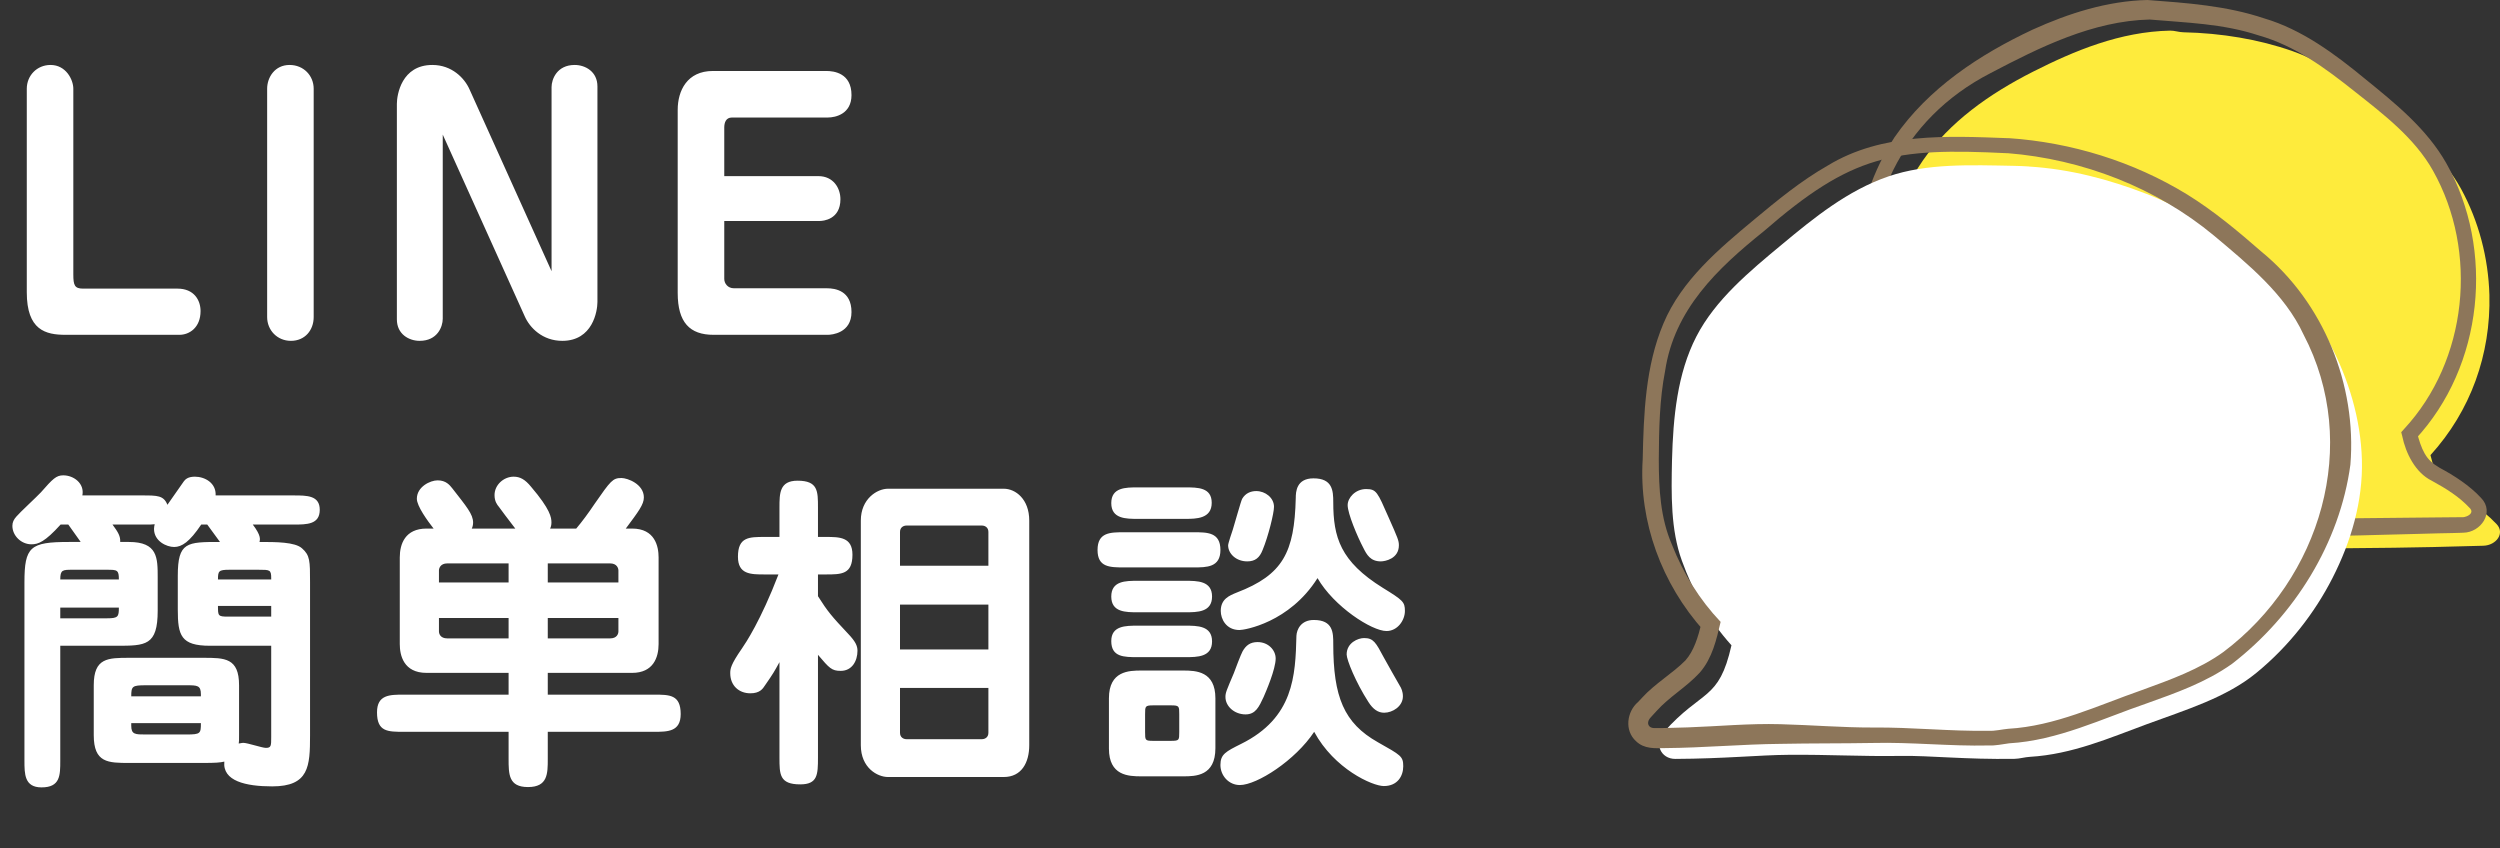 <svg width="112" height="38" viewBox="0 0 112 38" fill="none" xmlns="http://www.w3.org/2000/svg">
<rect x="0" y="0" width="112" height="38" fill="#333333" stroke="none"/>
<path d="M1.2 13.095V3.975C1.2 3.39 1.65 2.91 2.265 2.91C2.955 2.91 3.285 3.57 3.285 3.975V12.3C3.285 12.78 3.345 12.93 3.72 12.93H7.95C8.7 12.93 8.985 13.455 8.985 13.935C8.985 14.685 8.475 15 8.04 15H2.94C2.04 15 1.2 14.79 1.2 13.095ZM11.968 14.205V3.975C11.968 3.465 12.313 2.91 12.973 2.91C13.603 2.91 14.053 3.39 14.053 3.975V14.205C14.053 14.79 13.663 15.27 13.033 15.27C12.418 15.27 11.968 14.79 11.968 14.205ZM23.51 14.175L19.835 6.03V14.28C19.835 14.64 19.595 15.27 18.8 15.27C18.32 15.27 17.78 14.97 17.78 14.31V4.65C17.78 4.245 17.99 2.91 19.37 2.91C20.24 2.91 20.81 3.495 21.035 4.005L24.71 12.15V3.9C24.71 3.555 24.95 2.91 25.745 2.91C26.225 2.91 26.765 3.21 26.765 3.87V13.53C26.765 13.935 26.555 15.27 25.19 15.27C24.305 15.27 23.735 14.685 23.51 14.175ZM32.447 7.89H36.661C37.337 7.89 37.651 8.43 37.651 8.925C37.651 9.84 36.871 9.9 36.721 9.9H32.447V12.495C32.447 12.69 32.596 12.915 32.882 12.915H37.051C37.411 12.915 38.147 13.02 38.147 13.98C38.147 14.925 37.261 15 37.081 15H31.966C30.901 15 30.361 14.445 30.361 13.125V4.92C30.361 4.065 30.782 3.18 31.936 3.18H37.022C37.352 3.18 38.147 3.27 38.147 4.26C38.147 5.1 37.441 5.265 37.081 5.265H32.791C32.522 5.265 32.447 5.49 32.447 5.715V7.89ZM13.155 23.5H11.325C11.7 23.995 11.655 24.16 11.625 24.28C12.36 24.28 13.215 24.28 13.53 24.565C13.89 24.88 13.89 25.135 13.89 26.08V32.95C13.89 34.33 13.845 35.23 12.195 35.23C11.01 35.23 9.96 34.99 10.05 34.12C9.855 34.165 9.645 34.18 9.105 34.18H5.805C4.845 34.18 4.2 34.18 4.2 32.935V30.7C4.2 29.47 4.83 29.47 5.805 29.47H9.105C10.065 29.47 10.71 29.47 10.71 30.7V32.935C10.71 33.19 10.71 33.205 10.695 33.31C10.74 33.31 10.815 33.28 10.905 33.28C11.085 33.28 11.745 33.505 11.91 33.505C12.15 33.505 12.15 33.415 12.15 33.01V28.93H9.405C8.1 28.93 7.965 28.465 7.965 27.31V25.795C7.965 24.28 8.37 24.28 9.855 24.28C9.78 24.175 9.375 23.62 9.285 23.5H9.015C8.49 24.28 8.145 24.505 7.8 24.505C7.47 24.505 6.9 24.25 6.9 23.695C6.9 23.62 6.915 23.56 6.93 23.485C6.81 23.5 6.765 23.5 6.375 23.5H5.04C5.295 23.845 5.4 24.025 5.385 24.28H5.775C7.065 24.28 7.065 24.985 7.065 25.885V27.355C7.065 28.93 6.525 28.93 5.22 28.93H2.7V34.075C2.7 34.735 2.7 35.275 1.86 35.275C1.095 35.275 1.095 34.675 1.095 34.075V26.095C1.095 24.49 1.35 24.28 3.09 24.28H3.615C3.3 23.845 3.27 23.8 3.06 23.5H2.715C2.01 24.28 1.71 24.385 1.41 24.385C0.945 24.385 0.555 23.995 0.555 23.56C0.555 23.395 0.615 23.275 0.735 23.14C0.87 22.975 1.665 22.24 1.83 22.06C2.37 21.445 2.52 21.295 2.835 21.295C3.3 21.295 3.795 21.655 3.69 22.195H6.375C7.05 22.195 7.335 22.195 7.5 22.615C7.62 22.45 8.19 21.625 8.235 21.565C8.295 21.49 8.4 21.355 8.73 21.355C9.18 21.355 9.69 21.64 9.66 22.195H13.155C13.755 22.195 14.325 22.195 14.325 22.84C14.325 23.5 13.74 23.5 13.155 23.5ZM9 32.395H5.88V32.515C5.88 32.905 6.06 32.905 6.525 32.905H8.355C8.985 32.905 9 32.86 9 32.395ZM5.88 31.195H9V31.105C9 30.7 8.835 30.7 8.355 30.7H6.525C5.925 30.7 5.88 30.745 5.88 31.195ZM4.755 25.525H3.255C2.805 25.525 2.7 25.525 2.7 25.96H5.325C5.325 25.75 5.31 25.645 5.235 25.585C5.16 25.525 5.025 25.525 4.755 25.525ZM2.7 27.7H4.8C5.295 27.7 5.325 27.625 5.325 27.22H2.7V27.7ZM11.58 25.525H10.275C9.795 25.525 9.765 25.585 9.765 25.96H12.15V25.9C12.15 25.525 12.09 25.525 11.58 25.525ZM12.15 27.625V27.145H9.765C9.765 27.595 9.765 27.625 10.23 27.625H12.15ZM19.11 23.68H19.425C19.155 23.335 18.675 22.675 18.675 22.345C18.675 21.805 19.275 21.52 19.605 21.52C19.98 21.52 20.145 21.73 20.265 21.88C20.895 22.69 21.195 23.035 21.195 23.41C21.195 23.53 21.165 23.62 21.135 23.68H23.085C22.65 23.11 22.545 22.975 22.35 22.705C22.275 22.615 22.155 22.465 22.155 22.18C22.155 21.715 22.575 21.355 23.01 21.355C23.295 21.355 23.52 21.475 23.79 21.805C24.66 22.825 24.705 23.185 24.705 23.41C24.705 23.53 24.675 23.62 24.645 23.68H25.815C26.07 23.38 26.37 22.975 26.64 22.57C27.36 21.535 27.45 21.415 27.84 21.415C28.11 21.415 28.845 21.685 28.845 22.285C28.845 22.6 28.605 22.915 28.035 23.68H28.32C29.34 23.68 29.505 24.475 29.505 24.97V28.855C29.505 29.455 29.265 30.145 28.32 30.145H24.54V31.12H29.295C30 31.12 30.495 31.12 30.495 31.99C30.495 32.785 29.91 32.785 29.295 32.785H24.54V34C24.54 34.66 24.54 35.26 23.655 35.26C22.785 35.26 22.785 34.69 22.785 33.985V32.785H18.09C17.37 32.785 16.89 32.785 16.89 31.915C16.89 31.12 17.46 31.12 18.09 31.12H22.785V30.145H19.11C18.075 30.145 17.91 29.35 17.91 28.855V24.97C17.91 24.37 18.15 23.68 19.11 23.68ZM24.54 26.095H27.705V25.555C27.705 25.465 27.645 25.24 27.33 25.24H24.54V26.095ZM27.705 27.685H24.54V28.6H27.33C27.645 28.6 27.705 28.39 27.705 28.285V27.685ZM22.785 27.685H19.665V28.285C19.665 28.39 19.725 28.6 20.04 28.6H22.785V27.685ZM19.665 26.095H22.785V25.24H20.04C19.725 25.24 19.665 25.465 19.665 25.555V26.095ZM39.78 21.895H44.97C45.495 21.895 46.11 22.36 46.11 23.32V33.385C46.11 34.165 45.765 34.81 44.97 34.81H39.78C39.315 34.81 38.565 34.405 38.565 33.385V23.32C38.565 22.345 39.3 21.895 39.78 21.895ZM44.28 27.085H40.32V29.095H44.28V27.085ZM40.32 25.345H44.28V23.83C44.28 23.62 44.115 23.545 43.995 23.545H40.605C40.485 23.545 40.32 23.62 40.32 23.83V25.345ZM44.28 30.82H40.32V32.83C40.32 33.04 40.485 33.115 40.605 33.115H43.995C44.115 33.115 44.28 33.04 44.28 32.83V30.82ZM34.875 25.735H34.26C33.63 25.735 33.06 25.735 33.06 24.94C33.06 24.055 33.555 24.055 34.26 24.055H34.92V22.735C34.92 22.105 34.92 21.535 35.73 21.535C36.645 21.535 36.645 22 36.645 22.735V24.055H36.99C37.605 24.055 38.19 24.055 38.19 24.85C38.19 25.735 37.695 25.735 36.99 25.735H36.645V26.71C37.08 27.4 37.275 27.625 37.98 28.375C38.325 28.735 38.415 28.93 38.415 29.155C38.415 29.605 38.175 30.055 37.665 30.055C37.26 30.055 37.155 29.935 36.645 29.335V33.94C36.645 34.705 36.63 35.14 35.85 35.14C34.92 35.14 34.92 34.69 34.92 33.94V29.665C34.68 30.1 34.65 30.16 34.275 30.7C34.17 30.865 34.035 31.06 33.615 31.06C33.105 31.06 32.715 30.715 32.715 30.16C32.715 29.965 32.73 29.785 33.24 29.05C33.405 28.81 34.08 27.805 34.875 25.735ZM54.45 31.285V33.52C54.45 34.765 53.565 34.78 53.01 34.78H51.135C50.55 34.78 49.68 34.75 49.68 33.535V31.285C49.68 30.055 50.58 30.04 51.135 30.04H53.01C53.58 30.04 54.45 30.07 54.45 31.285ZM52.83 32.8V31.99C52.83 31.645 52.83 31.6 52.47 31.6H51.66C51.3 31.6 51.3 31.645 51.3 31.99V32.8C51.3 33.16 51.3 33.19 51.66 33.19H52.455C52.83 33.19 52.83 33.16 52.83 32.8ZM50.37 23.845H53.475C54.09 23.845 54.675 23.845 54.675 24.64C54.675 25.42 54.06 25.42 53.475 25.42H50.37C49.725 25.42 49.17 25.42 49.17 24.64C49.17 23.845 49.74 23.845 50.37 23.845ZM55.02 24.43C55.02 24.34 55.2 23.815 55.23 23.725C55.305 23.5 55.59 22.45 55.65 22.345C55.8 22.09 56.04 22 56.28 22C56.685 22 57.075 22.3 57.075 22.705C57.075 22.99 56.82 24.025 56.565 24.64C56.43 24.985 56.235 25.15 55.875 25.15C55.38 25.15 55.02 24.805 55.02 24.43ZM58.875 32.785C58.035 34.06 56.31 35.17 55.545 35.17C55.05 35.17 54.675 34.75 54.675 34.27C54.675 33.79 54.915 33.67 55.605 33.325C57.96 32.155 58.035 30.28 58.08 28.48C58.095 28.21 58.275 27.775 58.86 27.775C59.73 27.775 59.73 28.36 59.73 28.84C59.73 31.225 60.21 32.395 61.725 33.25C62.76 33.835 62.865 33.88 62.865 34.33C62.865 34.765 62.61 35.215 61.995 35.215C61.485 35.215 59.775 34.45 58.875 32.785ZM50.97 21.835H53.1C53.655 21.835 54.285 21.835 54.285 22.525C54.285 23.245 53.58 23.245 53.1 23.245H50.97C50.445 23.245 49.785 23.245 49.785 22.54C49.785 21.835 50.43 21.835 50.97 21.835ZM50.97 26.02H53.1C53.64 26.02 54.3 26.02 54.3 26.725C54.3 27.43 53.64 27.43 53.1 27.43H50.97C50.43 27.43 49.785 27.43 49.785 26.725C49.785 26.02 50.43 26.02 50.97 26.02ZM50.97 28.03H53.1C53.64 28.03 54.3 28.03 54.3 28.735C54.3 29.44 53.64 29.44 53.1 29.44H50.97C50.355 29.44 49.785 29.44 49.785 28.72C49.785 28.03 50.43 28.03 50.97 28.03ZM60.375 22.63C60.375 22.3 60.72 21.91 61.2 21.91C61.665 21.91 61.71 22.045 62.205 23.17C62.625 24.115 62.67 24.22 62.67 24.43C62.67 25.03 62.055 25.15 61.86 25.15C61.395 25.15 61.23 24.85 61.08 24.55C60.81 24.04 60.375 23.005 60.375 22.63ZM59.025 25.9C57.765 27.895 55.755 28.225 55.53 28.225C54.93 28.225 54.69 27.73 54.69 27.37C54.69 26.83 55.08 26.68 55.41 26.545C57.48 25.75 57.99 24.745 58.05 22.315C58.05 22.03 58.08 21.43 58.845 21.43C59.7 21.43 59.73 21.985 59.73 22.495C59.73 24.07 60.045 25.15 61.95 26.335C62.85 26.89 62.94 26.965 62.94 27.37C62.94 27.79 62.61 28.27 62.115 28.27C61.455 28.27 59.76 27.175 59.025 25.9ZM55.8 32.005C55.305 32.005 54.9 31.645 54.9 31.225C54.9 31.03 54.945 30.94 55.275 30.16C55.335 29.995 55.59 29.32 55.665 29.185C55.815 28.915 56.01 28.765 56.34 28.765C56.82 28.765 57.15 29.125 57.15 29.5C57.15 29.98 56.715 30.985 56.61 31.225C56.4 31.675 56.25 32.005 55.8 32.005ZM60.33 29.32C60.33 28.795 60.84 28.585 61.11 28.585C61.53 28.585 61.635 28.78 61.995 29.455C62.1 29.65 62.61 30.55 62.715 30.73C62.775 30.82 62.85 30.985 62.85 31.195C62.85 31.645 62.385 31.93 62.01 31.93C61.74 31.93 61.515 31.78 61.305 31.45C60.735 30.565 60.33 29.56 60.33 29.32Z" fill="white"/>
<path d="M111.843 23.475C110.308 21.864 109.388 22.538 108.885 20.39C110.695 18.398 111.59 15.868 111.525 13.211C111.478 11.548 111.044 9.9 110.252 8.454C109.478 7.048 108.177 5.968 106.861 4.913C105.613 3.913 104.3 2.852 102.702 2.29C101.192 1.76 99.517 1.483 97.814 1.446C97.617 1.443 97.418 1.369 97.224 1.372C94.975 1.418 92.941 2.272 91.091 3.206C89.116 4.205 87.344 5.462 86.146 7.188C84.927 8.947 84.415 11.021 84.356 13.224C84.293 15.465 84.908 17.46 86.124 19.242C87.304 20.973 88.917 22.382 90.957 23.372C92.813 24.272 94.891 25.197 97.193 25.241C97.396 25.244 97.605 25.036 97.811 25.033C101.174 24.971 102.849 24.586 104.53 24.567C106.212 24.549 107.89 24.549 111.253 24.449C111.837 24.431 112.236 23.884 111.843 23.475Z" fill="#FEEB3C"/>
<path d="M110.66 22.777C110.155 22.237 109.606 21.901 108.945 21.538C108.208 21.178 107.775 20.3 107.619 19.533L107.575 19.363L107.697 19.226C110.554 16.151 111.041 11.275 108.995 7.641C108.174 6.182 106.798 5.133 105.488 4.097C104.168 3.048 102.821 2.048 101.189 1.586C99.564 1.052 97.97 1.021 96.304 0.875C93.758 0.937 91.39 2.113 89.179 3.274C85.16 5.344 83.382 9.283 83.791 13.677C84.19 17.42 86.929 20.719 90.386 22.153C92.223 22.957 94.295 23.832 96.245 23.857C96.369 23.816 96.663 23.633 96.865 23.652H96.95L97.589 23.636C99.739 23.618 101.888 23.236 104.037 23.233C105.32 23.217 107.915 23.196 109.197 23.18C109.353 23.171 109.999 23.18 110.164 23.171H110.32C110.355 23.171 110.386 23.168 110.42 23.158C110.62 23.112 110.82 22.96 110.664 22.78L110.66 22.777ZM111.153 22.308C111.777 22.95 111.138 23.86 110.348 23.866L110.18 23.872L109.856 23.881C109.472 23.881 107.07 23.959 106.624 23.962C105.719 23.996 103.635 24.012 102.771 24.08C100.846 24.263 98.899 24.521 96.956 24.552C96.806 24.549 96.747 24.66 96.444 24.738C93.169 24.843 89.144 22.789 86.755 20.641C85.463 19.44 84.409 17.976 83.766 16.318C82.565 13.035 82.955 9.09 84.874 6.151C86.393 3.948 88.683 2.446 91.06 1.328C92.676 0.596 94.413 0.04 96.207 0C97.97 0.133 99.739 0.254 101.433 0.822C103.139 1.325 104.611 2.427 105.95 3.529C107.301 4.627 108.711 5.757 109.594 7.312C111.78 11.194 111.259 16.399 108.205 19.682L108.283 19.378C108.368 19.716 108.47 20.046 108.626 20.319C108.782 20.592 108.991 20.781 109.297 20.958C109.937 21.299 110.648 21.756 111.156 22.311L111.153 22.308Z" fill="#8D765A"/>
<path d="M90.897 7.458C90.676 7.445 90.458 7.433 90.236 7.43C88.28 7.393 86.33 7.312 84.605 7.902C82.78 8.525 81.258 9.764 79.845 10.94C78.375 12.159 76.844 13.429 75.995 15.08C75.143 16.734 74.956 18.699 74.906 20.617C74.872 22.168 74.847 23.733 75.346 25.113C75.852 26.513 76.541 27.767 77.57 28.909C77.003 31.423 76.266 30.858 74.535 32.801C74.092 33.297 74.395 34.002 75.053 33.999C77.258 33.989 78.821 33.825 80.119 33.816C81.994 33.8 83.308 33.893 85.182 33.865C86.477 33.847 88.046 34.03 90.249 33.996C90.48 33.993 90.71 33.918 90.941 33.906C92.835 33.794 94.526 33.052 96.17 32.447C97.948 31.792 99.732 31.255 101.086 30.144C102.543 28.95 103.697 27.463 104.499 25.889C105.323 24.273 105.866 22.454 105.813 20.601C105.763 18.779 105.217 16.97 104.368 15.378C103.538 13.826 102.128 12.625 100.709 11.44C99.364 10.316 97.87 9.342 96.138 8.677C94.501 8.047 92.757 7.573 90.897 7.461V7.458Z" fill="white"/>
<path d="M89.943 6.865C84.814 6.61 82.964 6.93 79.018 10.36C76.925 12.039 75.009 13.873 74.597 16.616C74.345 17.904 74.323 19.239 74.314 20.576C74.314 21.908 74.388 23.214 74.903 24.4C75.409 25.688 76.138 26.864 77.084 27.86C76.897 28.655 76.716 29.477 76.154 30.129C75.527 30.808 74.806 31.193 74.207 31.86L74.039 32.044C73.986 32.103 73.917 32.174 73.902 32.199C73.752 32.41 73.864 32.612 74.095 32.618C74.391 32.63 75.296 32.59 75.611 32.587C76.975 32.54 78.363 32.404 79.77 32.444C81.164 32.481 82.54 32.596 83.909 32.593C85.666 32.577 87.36 32.767 89.088 32.739C89.369 32.757 89.69 32.674 89.971 32.649C92.07 32.528 93.97 31.609 95.954 30.917C97.246 30.448 98.541 29.98 99.611 29.207C103.969 25.93 105.784 19.909 103.195 14.981C102.365 13.181 100.709 11.834 99.193 10.561C96.603 8.407 93.293 7.129 89.937 6.862L89.943 6.865ZM89.98 6.188C92.8 6.378 95.577 7.237 97.985 8.712C99.183 9.453 100.256 10.353 101.314 11.275C104.097 13.553 105.588 17.246 105.298 20.815C104.824 24.325 102.793 27.581 99.998 29.738C98.815 30.579 97.468 31.047 96.17 31.513C94.179 32.193 92.18 33.176 90.012 33.3C89.721 33.338 89.397 33.412 89.094 33.397C87.366 33.437 85.613 33.242 83.916 33.285C82.521 33.31 81.136 33.297 79.767 33.325C78.057 33.341 76.313 33.502 74.597 33.515C74.148 33.524 73.658 33.561 73.296 33.207C72.763 32.73 72.882 31.879 73.384 31.451L73.568 31.255C74.129 30.635 74.947 30.157 75.508 29.586C75.886 29.164 76.076 28.537 76.232 27.894L76.326 28.254C74.448 26.156 73.415 23.379 73.593 20.576C73.637 18.55 73.711 16.408 74.522 14.493C75.331 12.557 77.025 11.135 78.578 9.844C79.614 8.982 80.678 8.103 81.888 7.414C84.315 5.937 87.244 6.089 89.98 6.191V6.188Z" fill="#8D765A"/>
</svg>
